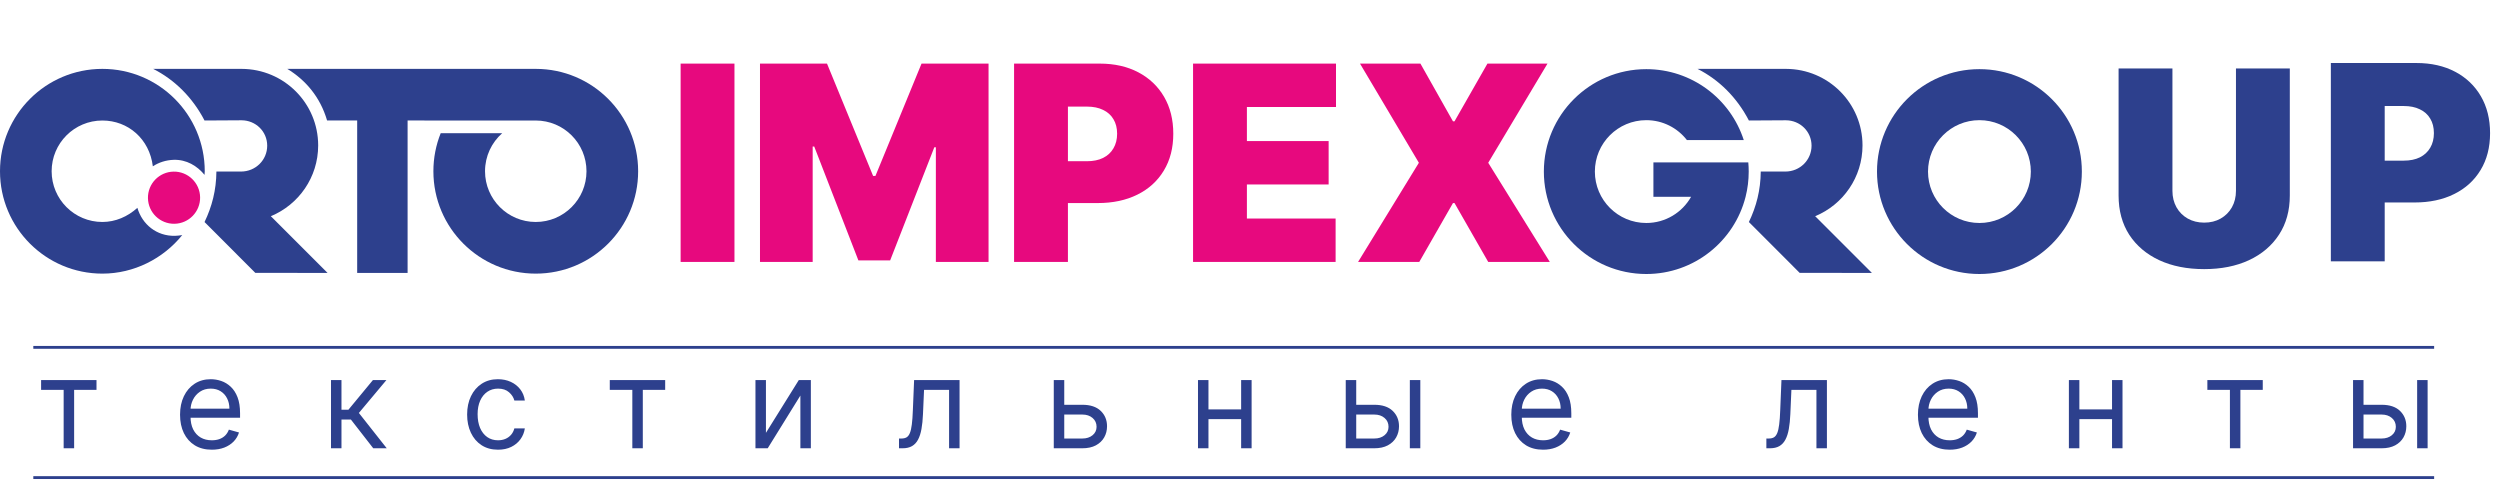 <?xml version="1.0" encoding="UTF-8"?> <svg xmlns="http://www.w3.org/2000/svg" width="440" height="85" viewBox="0 0 440 85" fill="none"> <path fill-rule="evenodd" clip-rule="evenodd" d="M26.04 34.874C25.995 32.339 28.014 30.249 30.549 30.205C33.084 30.16 35.175 32.18 35.219 34.714C35.263 37.249 33.244 39.34 30.709 39.384C28.175 39.428 26.084 37.409 26.04 34.874Z" fill="#E7097E"></path> <path fill-rule="evenodd" clip-rule="evenodd" d="M42.503 21.17L35.999 21.209C33.869 17.119 30.733 14.039 26.961 12.123L42.417 12.123L42.525 12.123C49.988 12.143 55.998 18.167 55.998 25.595C55.998 31.215 52.556 36.031 47.666 38.052L57.651 48.037L44.931 48.021L35.999 39.078C37.307 36.357 38.063 33.472 38.087 30.188L42.417 30.193C44.99 30.193 47.028 28.155 47.028 25.642C47.028 23.129 44.995 21.17 42.503 21.17Z" fill="#2D408D"></path> <path fill-rule="evenodd" clip-rule="evenodd" d="M0 30.14C0 20.189 8.067 12.123 18.018 12.123C27.969 12.123 36.036 20.189 36.036 30.14L35.999 30.776C34.696 29.187 32.818 28.054 30.553 28.13C29.205 28.175 27.945 28.586 26.9 29.271C26.311 24.458 22.555 21.21 18.017 21.21C13.085 21.21 9.088 25.208 9.088 30.139C9.088 35.07 13.085 39.067 18.017 39.067C20.302 39.067 22.465 38.139 24.179 36.578C25.041 39.51 27.565 41.563 30.769 41.507C31.137 41.501 31.723 41.435 32.074 41.374C28.725 45.522 23.574 48.158 18.018 48.158C8.067 48.158 0 40.091 0 30.14Z" fill="#2D408D"></path> <path fill-rule="evenodd" clip-rule="evenodd" d="M50.555 12.118H62.863H71.737H93.965L94.294 12.123C104.246 12.123 112.313 20.19 112.313 30.14C112.313 40.091 104.246 48.158 94.294 48.158C84.344 48.158 76.277 40.091 76.277 30.14C76.277 27.772 76.734 25.51 77.565 23.439L88.392 23.439C86.536 25.074 85.365 27.47 85.365 30.139C85.365 35.07 89.362 39.068 94.294 39.068C99.225 39.068 103.222 35.07 103.222 30.139C103.222 25.208 99.225 21.211 94.294 21.211H94.205H78.642L71.737 21.206V48.032H62.863V21.206H57.568C56.35 17.046 53.757 14.063 50.555 12.118Z" fill="#2D408D"></path> <path d="M129.266 11.194V46.103H119.789V11.194H129.266ZM133.758 11.194H145.553L153.667 30.966H154.076L162.19 11.194H173.985V46.103H164.712V25.921H164.44L156.667 45.83H151.076L143.303 25.785H143.031V46.103H133.758V11.194ZM178.477 46.103V11.194H193.545C196.136 11.194 198.403 11.705 200.346 12.728C202.289 13.751 203.8 15.188 204.88 17.04C205.96 18.893 206.499 21.057 206.499 23.535C206.499 26.035 205.942 28.2 204.829 30.029C203.727 31.859 202.175 33.268 200.175 34.256C198.187 35.245 195.863 35.739 193.204 35.739H184.204V28.376H191.295C192.408 28.376 193.357 28.183 194.141 27.796C194.937 27.398 195.545 26.836 195.965 26.109C196.397 25.381 196.613 24.523 196.613 23.535C196.613 22.535 196.397 21.682 195.965 20.978C195.545 20.262 194.937 19.716 194.141 19.341C193.357 18.955 192.408 18.762 191.295 18.762H187.954V46.103H178.477ZM209.977 46.103V11.194H235.136V18.83H219.454V24.83H233.84V32.467H219.454V38.467H235.067V46.103H209.977ZM249.995 11.194L255.722 21.353H255.995L261.79 11.194H272.359L261.927 28.648L272.768 46.103H261.927L255.995 35.739H255.722L249.79 46.103H239.018L249.722 28.648L239.359 11.194H249.995Z" fill="#E7097E"></path> <path d="M393.53 12.046H403.007V34.41C403.007 37.069 402.371 39.37 401.098 41.313C399.837 43.245 398.076 44.739 395.814 45.796C393.553 46.842 390.928 47.364 387.939 47.364C384.928 47.364 382.292 46.842 380.03 45.796C377.769 44.739 376.007 43.245 374.746 41.313C373.496 39.37 372.871 37.069 372.871 34.41V12.046H382.348V33.592C382.348 34.671 382.587 35.637 383.064 36.489C383.542 37.33 384.201 37.989 385.042 38.467C385.894 38.944 386.86 39.182 387.939 39.182C389.03 39.182 389.996 38.944 390.837 38.467C391.678 37.989 392.337 37.33 392.814 36.489C393.292 35.637 393.53 34.671 393.53 33.592V12.046Z" fill="#2D408D"></path> <path d="M410.23 46V11.091H425.299C427.89 11.091 430.157 11.602 432.1 12.625C434.043 13.648 435.554 15.085 436.634 16.938C437.713 18.79 438.253 20.954 438.253 23.432C438.253 25.932 437.696 28.097 436.583 29.926C435.48 31.756 433.929 33.165 431.929 34.153C429.941 35.142 427.617 35.636 424.958 35.636H415.958V28.273H423.049C424.162 28.273 425.111 28.079 425.895 27.693C426.691 27.296 427.299 26.733 427.719 26.006C428.151 25.278 428.367 24.421 428.367 23.432C428.367 22.432 428.151 21.579 427.719 20.875C427.299 20.159 426.691 19.614 425.895 19.239C425.111 18.852 424.162 18.659 423.049 18.659H419.708V46H410.23Z" fill="#2D408D"></path> <path d="M5.863 61.136H428.408" stroke="#2D408D" stroke-width="0.5"></path> <path d="M7.234 68.616V66.897H16.984V68.616H13.047V78.897H11.203V68.616H7.234ZM37.282 79.147C36.126 79.147 35.128 78.892 34.29 78.382C33.456 77.866 32.813 77.147 32.36 76.225C31.912 75.298 31.688 74.22 31.688 72.991C31.688 71.762 31.912 70.679 32.36 69.741C32.813 68.798 33.444 68.064 34.251 67.538C35.063 67.007 36.011 66.741 37.094 66.741C37.719 66.741 38.337 66.845 38.946 67.054C39.556 67.262 40.11 67.6 40.61 68.069C41.11 68.533 41.509 69.147 41.806 69.913C42.102 70.679 42.251 71.621 42.251 72.741V73.522H33.001V71.929H40.376C40.376 71.252 40.24 70.647 39.969 70.116C39.704 69.585 39.324 69.166 38.829 68.858C38.339 68.551 37.761 68.397 37.094 68.397C36.36 68.397 35.725 68.58 35.188 68.944C34.657 69.304 34.248 69.772 33.962 70.35C33.675 70.929 33.532 71.548 33.532 72.21V73.272C33.532 74.179 33.688 74.947 34.001 75.577C34.319 76.202 34.759 76.679 35.321 77.007C35.884 77.33 36.537 77.491 37.282 77.491C37.766 77.491 38.204 77.423 38.594 77.288C38.99 77.147 39.331 76.939 39.618 76.663C39.904 76.382 40.126 76.033 40.282 75.616L42.063 76.116C41.876 76.72 41.561 77.252 41.118 77.71C40.675 78.163 40.128 78.517 39.477 78.772C38.826 79.022 38.094 79.147 37.282 79.147ZM58.255 78.897V66.897H60.099V72.116H61.318L65.63 66.897H68.005L63.162 72.679L68.068 78.897H65.693L61.755 73.835H60.099V78.897H58.255ZM87.653 79.147C86.528 79.147 85.559 78.882 84.746 78.35C83.934 77.819 83.309 77.088 82.871 76.155C82.434 75.223 82.215 74.158 82.215 72.96C82.215 71.741 82.439 70.666 82.887 69.733C83.34 68.796 83.97 68.064 84.778 67.538C85.59 67.007 86.538 66.741 87.621 66.741C88.465 66.741 89.226 66.897 89.903 67.21C90.58 67.522 91.135 67.96 91.567 68.522C91.999 69.085 92.267 69.741 92.371 70.491H90.528C90.387 69.944 90.075 69.46 89.59 69.038C89.111 68.611 88.465 68.397 87.653 68.397C86.934 68.397 86.304 68.585 85.762 68.96C85.226 69.33 84.806 69.853 84.504 70.53C84.207 71.202 84.059 71.991 84.059 72.897C84.059 73.825 84.205 74.632 84.496 75.319C84.793 76.007 85.21 76.541 85.746 76.921C86.288 77.301 86.924 77.491 87.653 77.491C88.132 77.491 88.567 77.408 88.957 77.241C89.348 77.075 89.679 76.835 89.95 76.522C90.22 76.21 90.413 75.835 90.528 75.397H92.371C92.267 76.106 92.01 76.744 91.598 77.311C91.192 77.874 90.653 78.322 89.981 78.655C89.314 78.983 88.538 79.147 87.653 79.147ZM107.321 68.616V66.897H117.071V68.616H113.134V78.897H111.29V68.616H107.321ZM134.805 76.179L140.586 66.897H142.711V78.897H140.867V69.616L135.117 78.897H132.961V66.897H134.805V76.179ZM158.225 78.897V77.179H158.663C159.022 77.179 159.322 77.108 159.561 76.968C159.801 76.822 159.994 76.569 160.139 76.21C160.29 75.845 160.405 75.34 160.483 74.694C160.567 74.043 160.626 73.215 160.663 72.21L160.882 66.897H168.882V78.897H167.038V68.616H162.632L162.444 72.897C162.402 73.882 162.314 74.749 162.179 75.499C162.048 76.244 161.848 76.869 161.577 77.374C161.311 77.879 160.957 78.259 160.514 78.515C160.072 78.77 159.517 78.897 158.85 78.897H158.225ZM187.058 71.241H190.496C191.902 71.241 192.977 71.598 193.722 72.311C194.467 73.025 194.839 73.929 194.839 75.022C194.839 75.741 194.673 76.395 194.339 76.983C194.006 77.567 193.517 78.033 192.871 78.382C192.225 78.725 191.433 78.897 190.496 78.897H185.464V66.897H187.308V77.179H190.496C191.225 77.179 191.824 76.986 192.293 76.6C192.761 76.215 192.996 75.72 192.996 75.116C192.996 74.481 192.761 73.963 192.293 73.561C191.824 73.16 191.225 72.96 190.496 72.96H187.058V71.241ZM218.877 72.054V73.772H212.252V72.054H218.877ZM212.69 66.897V78.897H210.846V66.897H212.69ZM220.284 66.897V78.897H218.44V66.897H220.284ZM238.445 71.241H241.882C243.288 71.241 244.364 71.598 245.109 72.311C245.853 73.025 246.226 73.929 246.226 75.022C246.226 75.741 246.059 76.395 245.726 76.983C245.392 77.567 244.903 78.033 244.257 78.382C243.611 78.725 242.82 78.897 241.882 78.897H236.851V66.897H238.695V77.179H241.882C242.611 77.179 243.21 76.986 243.679 76.6C244.148 76.215 244.382 75.72 244.382 75.116C244.382 74.481 244.148 73.963 243.679 73.561C243.21 73.16 242.611 72.96 241.882 72.96H238.445V71.241ZM248.132 78.897V66.897H249.976V78.897H248.132ZM271.582 79.147C270.426 79.147 269.428 78.892 268.59 78.382C267.757 77.866 267.113 77.147 266.66 76.225C266.212 75.298 265.988 74.22 265.988 72.991C265.988 71.762 266.212 70.679 266.66 69.741C267.113 68.798 267.743 68.064 268.551 67.538C269.363 67.007 270.311 66.741 271.395 66.741C272.02 66.741 272.637 66.845 273.246 67.054C273.855 67.262 274.41 67.6 274.91 68.069C275.41 68.533 275.809 69.147 276.105 69.913C276.402 70.679 276.551 71.621 276.551 72.741V73.522H267.301V71.929H274.676C274.676 71.252 274.54 70.647 274.27 70.116C274.004 69.585 273.624 69.166 273.129 68.858C272.639 68.551 272.061 68.397 271.395 68.397C270.66 68.397 270.025 68.58 269.488 68.944C268.957 69.304 268.548 69.772 268.262 70.35C267.975 70.929 267.832 71.548 267.832 72.21V73.272C267.832 74.179 267.988 74.947 268.301 75.577C268.618 76.202 269.059 76.679 269.621 77.007C270.184 77.33 270.837 77.491 271.582 77.491C272.066 77.491 272.504 77.423 272.895 77.288C273.29 77.147 273.632 76.939 273.918 76.663C274.204 76.382 274.426 76.033 274.582 75.616L276.363 76.116C276.176 76.72 275.861 77.252 275.418 77.71C274.975 78.163 274.428 78.517 273.777 78.772C273.126 79.022 272.395 79.147 271.582 79.147ZM310.88 78.897V77.179H311.318C311.677 77.179 311.977 77.108 312.216 76.968C312.456 76.822 312.649 76.569 312.795 76.21C312.946 75.845 313.06 75.34 313.138 74.694C313.222 74.043 313.282 73.215 313.318 72.21L313.537 66.897H321.537V78.897H319.693V68.616H315.287L315.099 72.897C315.058 73.882 314.969 74.749 314.834 75.499C314.703 76.244 314.503 76.869 314.232 77.374C313.966 77.879 313.612 78.259 313.17 78.515C312.727 78.77 312.172 78.897 311.505 78.897H310.88ZM343.151 79.147C341.995 79.147 340.997 78.892 340.159 78.382C339.325 77.866 338.682 77.147 338.229 76.225C337.781 75.298 337.557 74.22 337.557 72.991C337.557 71.762 337.781 70.679 338.229 69.741C338.682 68.798 339.312 68.064 340.12 67.538C340.932 67.007 341.88 66.741 342.963 66.741C343.588 66.741 344.205 66.845 344.815 67.054C345.424 67.262 345.979 67.6 346.479 68.069C346.979 68.533 347.377 69.147 347.674 69.913C347.971 70.679 348.12 71.621 348.12 72.741V73.522H338.87V71.929H346.245C346.245 71.252 346.109 70.647 345.838 70.116C345.573 69.585 345.192 69.166 344.698 68.858C344.208 68.551 343.63 68.397 342.963 68.397C342.229 68.397 341.593 68.58 341.057 68.944C340.526 69.304 340.117 69.772 339.83 70.35C339.544 70.929 339.401 71.548 339.401 72.21V73.272C339.401 74.179 339.557 74.947 339.87 75.577C340.187 76.202 340.627 76.679 341.19 77.007C341.752 77.33 342.406 77.491 343.151 77.491C343.635 77.491 344.073 77.423 344.463 77.288C344.859 77.147 345.2 76.939 345.487 76.663C345.773 76.382 345.995 76.033 346.151 75.616L347.932 76.116C347.745 76.72 347.429 77.252 346.987 77.71C346.544 78.163 345.997 78.517 345.346 78.772C344.695 79.022 343.963 79.147 343.151 79.147ZM372.155 72.054V73.772H365.53V72.054H372.155ZM365.968 66.897V78.897H364.124V66.897H365.968ZM373.562 66.897V78.897H371.718V66.897H373.562ZM388.496 68.616V66.897H398.246V68.616H394.309V78.897H392.465V68.616H388.496ZM415.729 71.241H419.167C420.573 71.241 421.649 71.598 422.393 72.311C423.138 73.025 423.511 73.929 423.511 75.022C423.511 75.741 423.344 76.395 423.011 76.983C422.677 77.567 422.188 78.033 421.542 78.382C420.896 78.725 420.104 78.897 419.167 78.897H414.136V66.897H415.979V77.179H419.167C419.896 77.179 420.495 76.986 420.964 76.6C421.432 76.215 421.667 75.72 421.667 75.116C421.667 74.481 421.432 73.963 420.964 73.561C420.495 73.16 419.896 72.96 419.167 72.96H415.729V71.241ZM425.417 78.897V66.897H427.261V78.897H425.417Z" fill="#2D408D"></path> <path d="M5.863 84.055H428.408" stroke="#2D408D" stroke-width="0.5"></path> <path fill-rule="evenodd" clip-rule="evenodd" d="M314.308 21.17L307.804 21.209C305.674 17.119 302.538 14.039 298.766 12.123L314.222 12.123L314.33 12.123C321.793 12.143 327.802 18.167 327.802 25.595C327.802 31.215 324.361 36.031 319.47 38.052L329.456 48.037L316.736 48.021L307.804 39.078C309.112 36.357 309.867 33.472 309.892 30.188L314.222 30.193C316.795 30.193 318.833 28.155 318.833 25.642C318.833 23.129 316.8 21.17 314.308 21.17Z" fill="#2D408D"></path> <path fill-rule="evenodd" clip-rule="evenodd" d="M307.223 34.637C305.244 42.446 298.17 48.225 289.746 48.225C279.79 48.225 271.719 40.154 271.719 30.198C271.719 20.242 279.79 12.171 289.746 12.171C297.769 12.171 304.566 17.412 306.904 24.656H296.9C295.244 22.522 292.656 21.149 289.746 21.149C284.749 21.149 280.697 25.2 280.697 30.198C280.697 35.195 284.749 39.246 289.746 39.246C293.13 39.246 296.081 37.388 297.633 34.637L291.001 34.636V28.584H307.701C307.749 29.115 307.773 29.654 307.773 30.198C307.773 31.73 307.582 33.217 307.223 34.637Z" fill="#2D408D"></path> <path fill-rule="evenodd" clip-rule="evenodd" d="M348.379 12.17C358.335 12.17 366.406 20.242 366.406 30.198C366.406 40.154 358.335 48.225 348.379 48.225C338.423 48.225 330.352 40.154 330.352 30.198C330.352 20.242 338.423 12.17 348.379 12.17ZM348.379 21.149C353.376 21.149 357.428 25.2 357.428 30.198C357.428 35.195 353.376 39.246 348.379 39.246C343.381 39.246 339.33 35.195 339.33 30.198C339.33 25.2 343.381 21.149 348.379 21.149Z" fill="#2D408D"></path> </svg> 